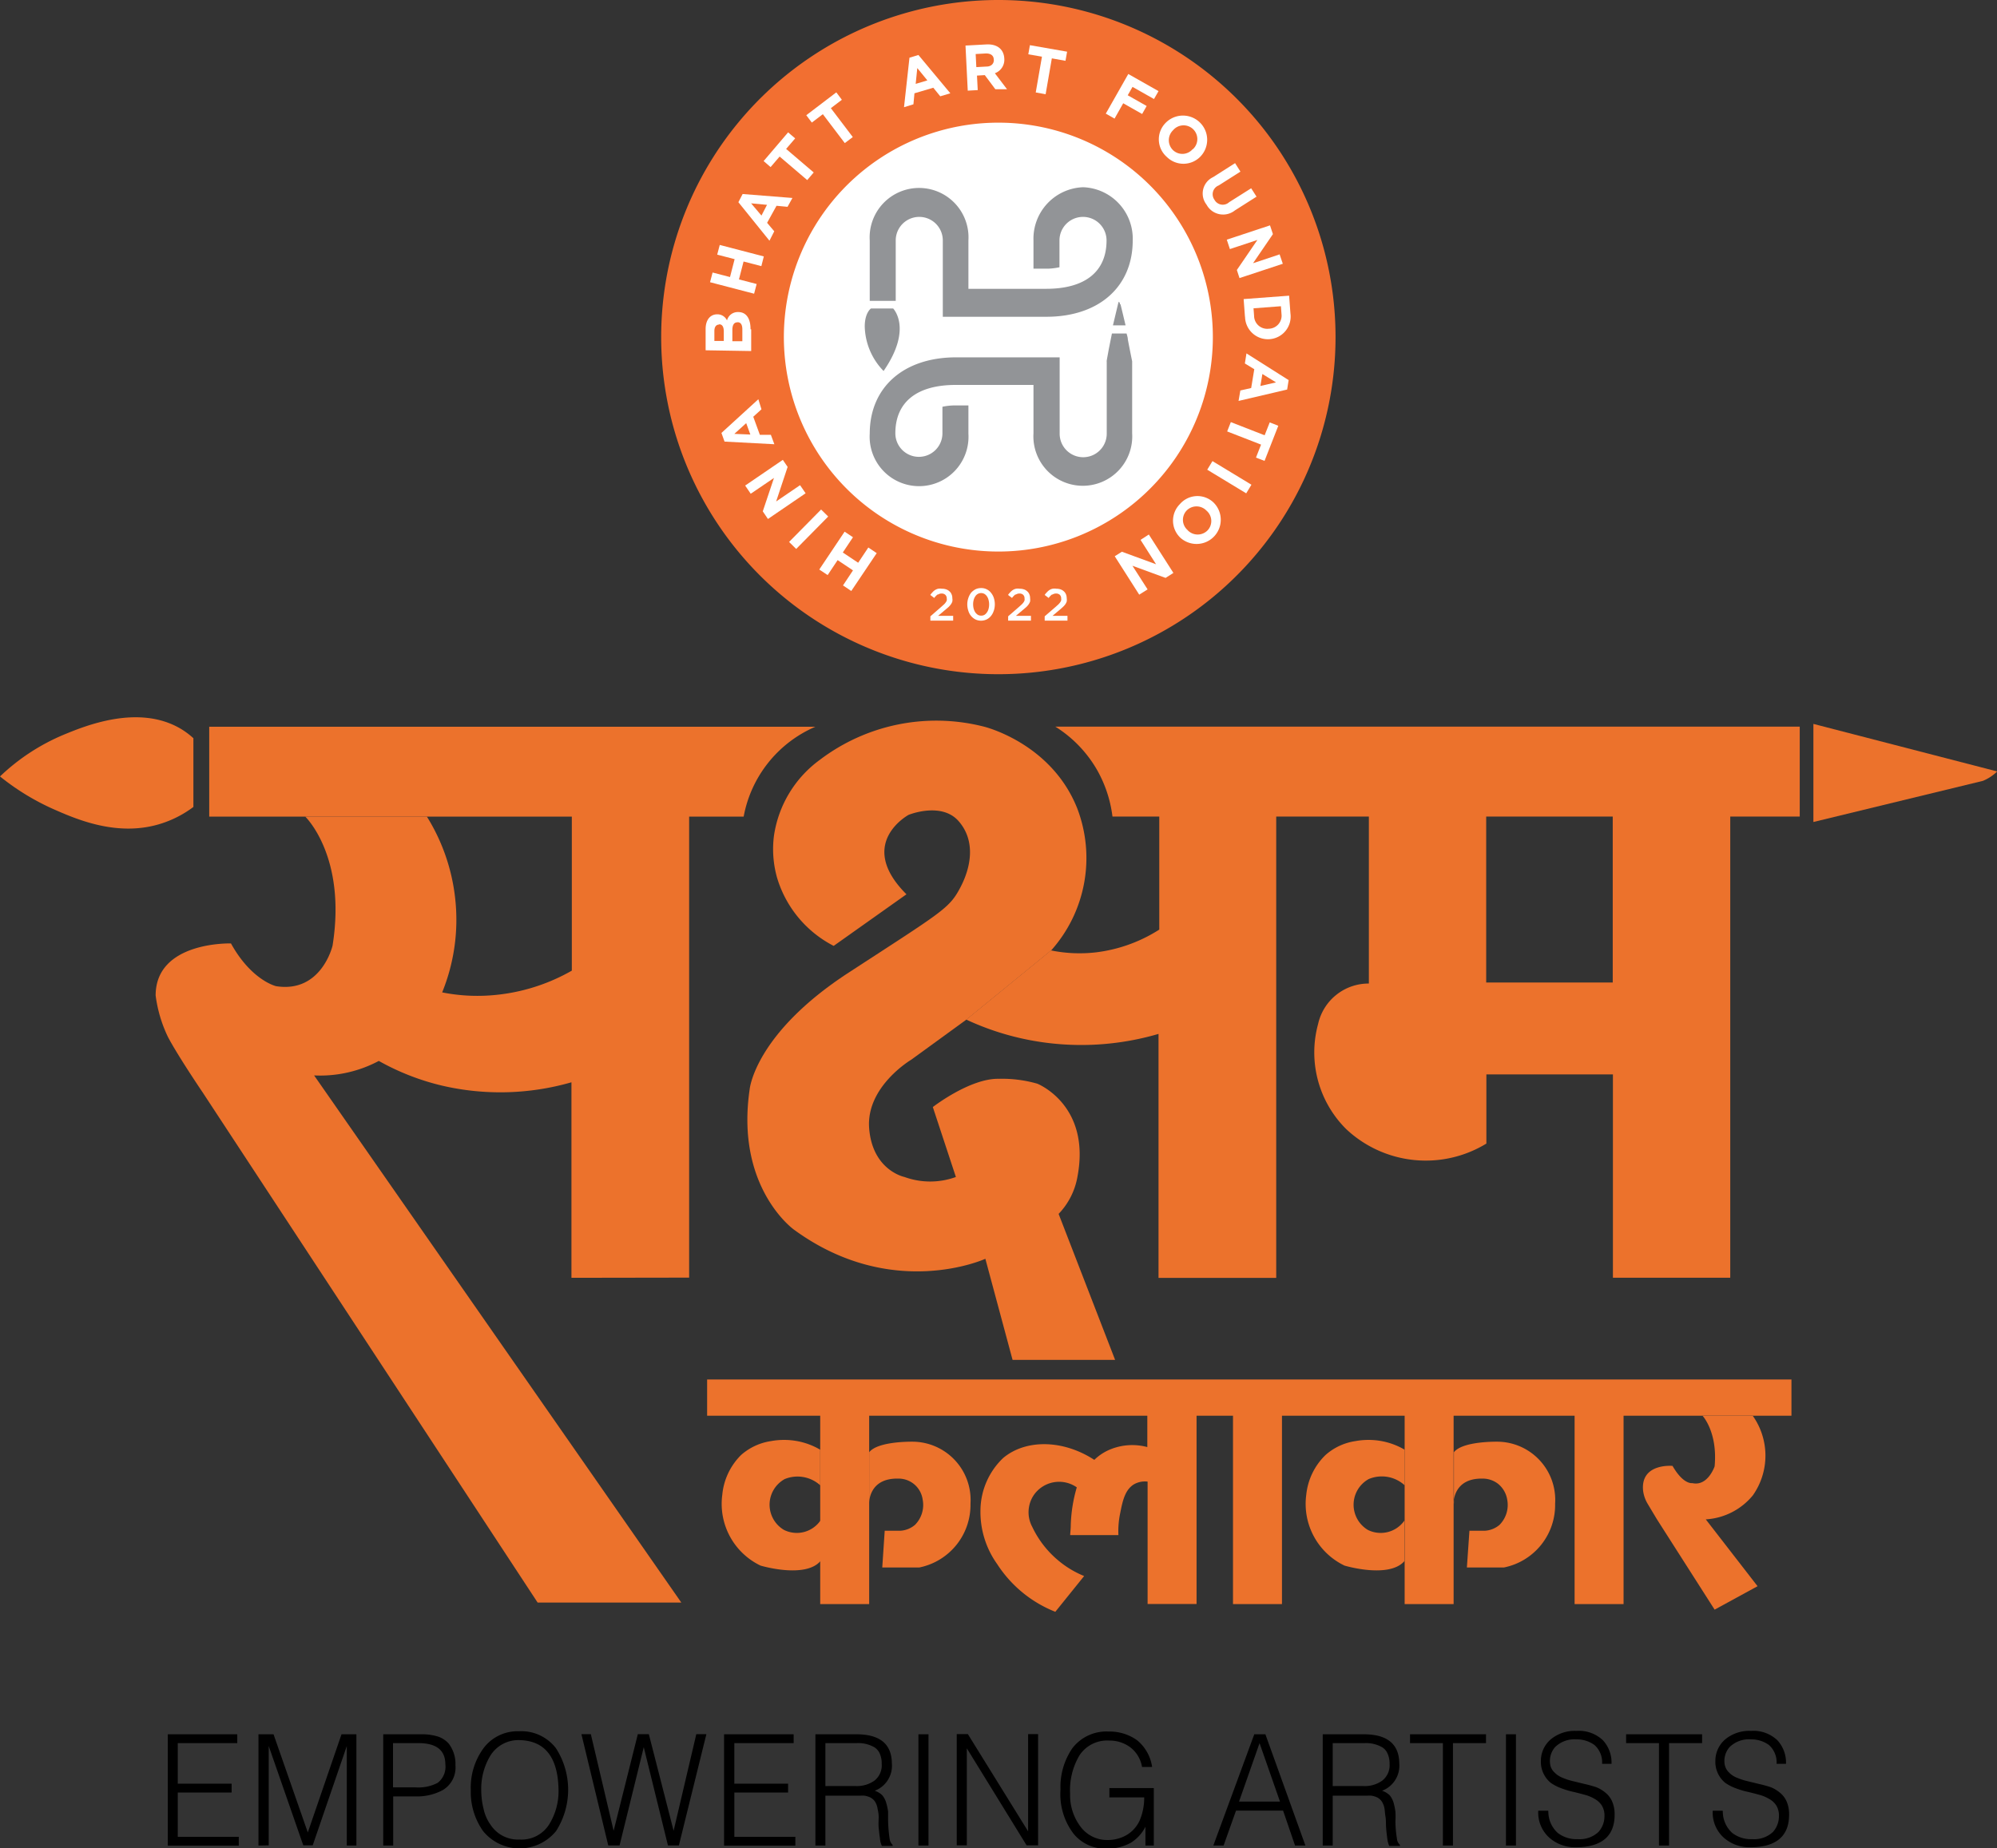 <svg id="Layer_1" data-name="Layer 1" xmlns="http://www.w3.org/2000/svg" viewBox="0 0 212.09 196.35"><rect x="0" y="0" width="212.09" height="196.35" fill="#333333" stroke="none"/><defs><style>.cls-1{fill:#ec722c;}.cls-2{fill:#f26f31;}.cls-3{fill:#fff;}.cls-4{fill:#929497;}</style></defs><path d="M19.28,198.57V186.75h7.38v.94H20.34V192h5.72v.94H20.34v4.7h6.48v.94H19.28Z" transform="translate(-1.46 -2.52)"/><path d="M28.91,198.57V186.75h1.6l3.64,10.43h0l3.58-10.43h1.58v11.82H38.29V188h0l-3.62,10.55h-1L30,188h0v10.55Z" transform="translate(-1.46 -2.52)"/><path d="M42.16,198.57V186.75h4A5.76,5.76,0,0,1,48,187a2.74,2.74,0,0,1,1.1.72,3.55,3.55,0,0,1,.73,2.33,2.78,2.78,0,0,1-1.35,2.63,5.76,5.76,0,0,1-2.91.67H43.22v5.22Zm3.44-6.18a4.39,4.39,0,0,0,2.34-.48,2.15,2.15,0,0,0,.82-1.95c0-1.51-.94-2.27-2.86-2.27H43.2v4.7Z" transform="translate(-1.46 -2.52)"/><path d="M51.46,192.68a7.08,7.08,0,0,1,1.33-4.42,4.5,4.5,0,0,1,3.78-1.83,4.62,4.62,0,0,1,3.94,1.81,8.15,8.15,0,0,1,0,8.8,5,5,0,0,1-7.74,0A7.18,7.18,0,0,1,51.46,192.68Zm5.2,5.25a3.46,3.46,0,0,0,3.12-1.6,6.71,6.71,0,0,0,1-3.65q-.08-5.2-4.12-5.31a3.51,3.51,0,0,0-3.09,1.6,6.8,6.8,0,0,0-1,3.71,8.08,8.08,0,0,0,.25,2,4.52,4.52,0,0,0,.73,1.67A3.48,3.48,0,0,0,56.66,197.93Z" transform="translate(-1.46 -2.52)"/><path d="M73,197h0l2.41-10.26h1.07l-2.92,11.82H72.4l-2.57-10.44h0l-2.57,10.44H66.06l-2.85-11.82h1L66.63,197h0l2.57-10.26h1.17Z" transform="translate(-1.46 -2.52)"/><path d="M78.36,198.57V186.75h7.39v.94h-6.3V192h5.71v.94H79.45v4.7h6.48v.94H78.36Z" transform="translate(-1.46 -2.52)"/><path d="M89.12,193.19v5.38H88.06V186.75H92.4q3.76,0,3.78,3.1a2.84,2.84,0,0,1-1.82,2.9,2,2,0,0,1,.81.49,2.1,2.1,0,0,1,.41.8,5.59,5.59,0,0,1,.2.94c0,.32,0,.64,0,1a15.34,15.34,0,0,0,.16,1.85,1.1,1.1,0,0,0,.32.67v.11H95.12a2.35,2.35,0,0,1-.21-.85c-.06-.34-.09-.71-.13-1.09s0-.78,0-1.13-.07-.64-.11-.85a2.08,2.08,0,0,0-.28-.79,1.41,1.41,0,0,0-.5-.44,2.17,2.17,0,0,0-.64-.19,2.33,2.33,0,0,0-.37,0H89.12Zm3.25-.94a3.2,3.2,0,0,0,1.95-.57,2.06,2.06,0,0,0,.78-1.79,2.54,2.54,0,0,0-.21-1.1,1.48,1.48,0,0,0-.6-.68,3.48,3.48,0,0,0-1.87-.42h-3.3v4.56Z" transform="translate(-1.46 -2.52)"/><path d="M99,198.57V186.75h1.07v11.82Z" transform="translate(-1.46 -2.52)"/><path d="M104.14,188.24h0v10.31h-1.07V186.73h1.18l6.4,10.33h0V186.73h1.06v11.82h-1.22Z" transform="translate(-1.46 -2.52)"/><path d="M119.28,193.4v-.94H124v6.11h-.89v-2a4.24,4.24,0,0,1-1.53,1.69,5.15,5.15,0,0,1-2.62.64,4.34,4.34,0,0,1-3.48-1.58,6.94,6.94,0,0,1-1.39-4.7,7.25,7.25,0,0,1,1.26-4.39,4.55,4.55,0,0,1,3.87-1.77,5,5,0,0,1,3,.92,4.5,4.5,0,0,1,1.6,2.84h-1.07a3.33,3.33,0,0,0-1.24-2.08,3.64,3.64,0,0,0-2.24-.72,3.51,3.51,0,0,0-3.16,1.56,7.25,7.25,0,0,0-1,4.1,5.53,5.53,0,0,0,1.06,3.42,3.52,3.52,0,0,0,3,1.48,4,4,0,0,0,1.86-.48,3.44,3.44,0,0,0,1.47-1.6,6.15,6.15,0,0,0,.48-2.45h-3.72Z" transform="translate(-1.46 -2.52)"/><path d="M130.32,198.57l4.35-11.82h1.18l4.25,11.82H139l-1.27-3.71h-5l-1.32,3.71Zm2.73-4.67h4.35l-2.17-6.21Z" transform="translate(-1.46 -2.52)"/><path d="M143,193.19v5.38h-1.06V186.75h4.35q3.75,0,3.78,3.1a2.85,2.85,0,0,1-1.83,2.9,2.06,2.06,0,0,1,.82.49,2.25,2.25,0,0,1,.41.8,6.8,6.8,0,0,1,.19.94,7.71,7.71,0,0,1,0,1,12,12,0,0,0,.16,1.85,1,1,0,0,0,.32.67v.11H149a2.85,2.85,0,0,1-.21-.85c-.05-.34-.09-.71-.12-1.09s0-.78-.06-1.13-.07-.64-.1-.85a2.07,2.07,0,0,0-.29-.79,1.38,1.38,0,0,0-.49-.44,2.26,2.26,0,0,0-.64-.19,2.45,2.45,0,0,0-.38,0H143Zm3.25-.94a3.18,3.18,0,0,0,2-.57,2.07,2.07,0,0,0,.79-1.79,2.53,2.53,0,0,0-.22-1.1,1.43,1.43,0,0,0-.6-.68,3.46,3.46,0,0,0-1.86-.42H143v4.56Z" transform="translate(-1.46 -2.52)"/><path d="M151.21,186.75h8.07v.94h-3.51v10.88H154.7V187.69h-3.49Z" transform="translate(-1.46 -2.52)"/><path d="M161.4,198.57V186.75h1.06v11.82Z" transform="translate(-1.46 -2.52)"/><path d="M165.9,195a3.06,3.06,0,0,0,1,2.23,3.27,3.27,0,0,0,2.15.66,2.9,2.9,0,0,0,2.17-.76,2.47,2.47,0,0,0,.64-1.69,2,2,0,0,0-.29-1.14,2.12,2.12,0,0,0-.76-.69,4.08,4.08,0,0,0-1.07-.44c-.4-.11-.81-.22-1.26-.32s-.83-.23-1.22-.37a5,5,0,0,1-1.1-.57,2.88,2.88,0,0,1-1.05-2.36,3,3,0,0,1,1-2.22,4,4,0,0,1,2.79-.94,3.69,3.69,0,0,1,2.8,1,3.49,3.49,0,0,1,.91,2.5h-1a2.46,2.46,0,0,0-.81-2,3.18,3.18,0,0,0-1.9-.6,2.94,2.94,0,0,0-2.29.83,2.24,2.24,0,0,0-.52,1.78,1.45,1.45,0,0,0,.46.9,2.35,2.35,0,0,0,.86.57,6.57,6.57,0,0,0,1.11.36l1.23.3c.42.09.83.21,1.21.33a3.54,3.54,0,0,1,1,.59,2.48,2.48,0,0,1,.71.92,3.43,3.43,0,0,1,.27,1.44c0,2.27-1.4,3.43-4.06,3.44a4.11,4.11,0,0,1-2.86-1,3.58,3.58,0,0,1-1.19-2.88h1.06Z" transform="translate(-1.46 -2.52)"/><path d="M174.16,186.75h8.07v.94h-3.51v10.88h-1.07V187.69h-3.49Z" transform="translate(-1.46 -2.52)"/><path d="M184.43,195a3.06,3.06,0,0,0,1,2.23,3.27,3.27,0,0,0,2.15.66,2.9,2.9,0,0,0,2.17-.76,2.47,2.47,0,0,0,.64-1.69,2,2,0,0,0-.29-1.14,2.12,2.12,0,0,0-.76-.69,4.08,4.08,0,0,0-1.07-.44c-.4-.11-.81-.22-1.26-.32s-.83-.23-1.22-.37a5,5,0,0,1-1.1-.57,2.88,2.88,0,0,1-1.05-2.36,3,3,0,0,1,1-2.22,4,4,0,0,1,2.79-.94,3.69,3.69,0,0,1,2.8,1,3.49,3.49,0,0,1,.91,2.5h-1a2.46,2.46,0,0,0-.81-2,3.18,3.18,0,0,0-1.9-.6,2.94,2.94,0,0,0-2.29.83,2.24,2.24,0,0,0-.52,1.78,1.56,1.56,0,0,0,.46.9,2.35,2.35,0,0,0,.86.57,6.57,6.57,0,0,0,1.11.36l1.23.3c.42.09.83.21,1.21.33a3.54,3.54,0,0,1,1,.59,2.48,2.48,0,0,1,.71.92,3.43,3.43,0,0,1,.27,1.44c0,2.27-1.4,3.43-4.06,3.44a4.11,4.11,0,0,1-2.86-1,3.58,3.58,0,0,1-1.19-2.88h1.06Z" transform="translate(-1.46 -2.52)"/><path class="cls-1" d="M119.61,89.27a13.33,13.33,0,0,0-1.66-5,13.15,13.15,0,0,0-4.41-4.56H192.6v9.55h-73Z" transform="translate(-1.46 -2.52)"/><path class="cls-1" d="M80.44,89.27a12.95,12.95,0,0,1,7.62-9.55H23.68v9.55Z" transform="translate(-1.46 -2.52)"/><path class="cls-1" d="M124.58,89.13v12.14a16.06,16.06,0,0,1-6.67,2.41,15.14,15.14,0,0,1-4.83-.2l-9,7.35a28.74,28.74,0,0,0,9,2.52,29.17,29.17,0,0,0,11.42-1v25.92H137V89.13Z" transform="translate(-1.46 -2.52)"/><path class="cls-1" d="M1.46,85a22.2,22.2,0,0,1,6.81-4.45c2.17-.89,7.79-3.23,12.27-.68A8.31,8.31,0,0,1,22,80.94v7.3a11.43,11.43,0,0,1-3.16,1.68c-4.72,1.64-9.27-.37-11.8-1.49A25.64,25.64,0,0,1,1.46,85Z" transform="translate(-1.46 -2.52)"/><path class="cls-1" d="M194.05,79.42V89.84l18-4.37a4.67,4.67,0,0,0,1.52-1Z" transform="translate(-1.46 -2.52)"/><path class="cls-1" d="M74.65,138.24V89.13H62.19v16.5A20.29,20.29,0,0,1,53,108.29a19.11,19.11,0,0,1-4.58-.35,20.47,20.47,0,0,0,1.38-10,20.7,20.7,0,0,0-3-8.67H33.88s4.41,4.22,2.9,13.7c0,0-1.17,5.07-6,4.31,0,0-2.61-.6-4.79-4.54,0,0-8-.25-8,5.53a14.36,14.36,0,0,0,1.31,4.41c1.05,2,3.66,5.85,3.66,5.85l35.6,54.23H73.82l-39-56a13.23,13.23,0,0,0,6.87-1.54,25.87,25.87,0,0,0,6.74,2.63,27.31,27.31,0,0,0,13.72-.36v20.77Z" transform="translate(-1.46 -2.52)"/><path class="cls-1" d="M172.74,89.13v17.76H159.3V89.13H146.84V107a5.49,5.49,0,0,0-5.39,4.29,11.47,11.47,0,0,0,3,11.19A12.35,12.35,0,0,0,159.32,124v-7.35h13.44v21.6h12.46V89.13Z" transform="translate(-1.46 -2.52)"/><path class="cls-1" d="M97.73,97.52,90,103a12,12,0,0,1-6-7.2,11.16,11.16,0,0,1-.35-4.44,12.15,12.15,0,0,1,4.89-8.13A20.45,20.45,0,0,1,106,79.72c.73.19,7.26,2.09,9.87,8.68a14.75,14.75,0,0,1-2.77,15.08l-9,7.35-5.86,4.26s-4.84,2.86-4.47,7.32,3.75,5.14,3.75,5.14a8,8,0,0,0,5.46,0l-2.45-7.43s3.94-3.06,7-3a13.56,13.56,0,0,1,4.1.52s5.71,2.25,4.26,9.88a7.57,7.57,0,0,1-2,3.95l6,15.51H109l-2.89-10.74s-9.92,4.54-20.36-3.12c0,0-6.21-4.46-4.67-14.9,0,0,.54-5.89,10.51-12.38s10.67-6.8,11.84-9,1.67-5-.16-7.09-5.31-.67-5.31-.67S92.32,92.12,97.73,97.52Z" transform="translate(-1.46 -2.52)"/><rect class="cls-1" x="75.1" y="146.54" width="115.16" height="3.85"/><rect class="cls-1" x="167.23" y="150.15" width="5.2" height="20.25"/><rect class="cls-1" x="149.18" y="150.15" width="5.2" height="20.25"/><rect class="cls-1" x="130.95" y="150.15" width="5.2" height="20.25"/><rect class="cls-1" x="87.11" y="150.15" width="5.2" height="20.25"/><path class="cls-1" d="M182.29,152.93s1.61,1.73,1.27,5.36c0,0-.72,2.15-2.37,1.78,0,0-.94.19-2.1-1.83,0,0-3.46-.32-3.12,2.68a3.59,3.59,0,0,0,.48,1.35c.41.69,1,1.67,1,1.67l6.11,9.57,4.56-2.49-5.5-7.1a7,7,0,0,0,5-2.55,7.33,7.33,0,0,0,0-8.44Z" transform="translate(-1.46 -2.52)"/><path class="cls-1" d="M123.31,152.67v3.57a6.19,6.19,0,0,0-3.84.21,5.31,5.31,0,0,0-1.79,1.15v0c-3.34-2.18-7.31-2.2-9.69-.19a7.76,7.76,0,0,0-2.4,5.5,9.53,9.53,0,0,0,1.78,5.77,13.08,13.08,0,0,0,6.17,5.06l3.06-3.8a10.29,10.29,0,0,1-2.79-1.69,10.5,10.5,0,0,1-2.73-3.55,3.27,3.27,0,0,1,.14-3.31,3.27,3.27,0,0,1,4.6-.87,15.75,15.75,0,0,0-.64,4c0,.45-.06.82-.06,1.07h5.12a9.24,9.24,0,0,1,.19-2.33c.25-1.26.5-2.52,1.51-3.09a2.36,2.36,0,0,1,1.4-.26v13h5.2V152.67Z" transform="translate(-1.46 -2.52)"/><path class="cls-1" d="M93.77,162.22s-.09-2.7,3.09-2.63a2.58,2.58,0,0,1,2.59,2.22,3,3,0,0,1-.82,2.7,2.65,2.65,0,0,1-1.58.62H95.42l-.26,3.9H99.1a6.78,6.78,0,0,0,5.43-6.78,6.19,6.19,0,0,0-6.07-6.58s-3.75-.09-4.69,1.12Z" transform="translate(-1.46 -2.52)"/><path class="cls-1" d="M155.84,162.22s-.09-2.7,3.09-2.63a2.66,2.66,0,0,1,1.6.53,2.71,2.71,0,0,1,1,1.69,3,3,0,0,1-.82,2.7,2.65,2.65,0,0,1-1.58.62h-1.61l-.27,3.9h3.94a6.77,6.77,0,0,0,5.43-6.78,6.18,6.18,0,0,0-6.07-6.58s-3.74-.09-4.68,1.12v5.43Z" transform="translate(-1.46 -2.52)"/><path class="cls-1" d="M88.57,160.3v-3.78a7.54,7.54,0,0,0-2.43-.91,7.69,7.69,0,0,0-2.82,0,6.16,6.16,0,0,0-3.15,1.47,6.85,6.85,0,0,0-2,4.23,7.27,7.27,0,0,0,4.06,7.52s4.72,1.42,6.37-.48v-4.31a3.06,3.06,0,0,1-3.88,1,3.11,3.11,0,0,1,.08-5.4A3.59,3.59,0,0,1,88.57,160.3Z" transform="translate(-1.46 -2.52)"/><path class="cls-1" d="M150.64,160.3v-3.78a7.54,7.54,0,0,0-2.43-.91,7.69,7.69,0,0,0-2.82,0,6.12,6.12,0,0,0-3.15,1.47,6.85,6.85,0,0,0-2.05,4.23,7.27,7.27,0,0,0,4.06,7.52s4.72,1.42,6.37-.48v-4.31a3.07,3.07,0,0,1-3.89,1,3.12,3.12,0,0,1,.09-5.4A3.59,3.59,0,0,1,150.64,160.3Z" transform="translate(-1.46 -2.52)"/><path class="cls-2" d="M107.5,2.52a35.81,35.81,0,1,0,35.8,35.81A35.8,35.8,0,0,0,107.5,2.52" transform="translate(-1.46 -2.52)"/><path class="cls-3" d="M107.5,15.55a22.78,22.78,0,1,0,22.77,22.78A22.77,22.77,0,0,0,107.5,15.55" transform="translate(-1.46 -2.52)"/><path class="cls-4" d="M121.7,41h0v-.1c-.16-.77-.31-1.54-.46-2.32,0-.21-.08-.42-.13-.63h-1.56l-.33,1.65L119,40.81a1.1,1.1,0,0,0,0,.18h0v7.6a2.49,2.49,0,1,1-5,0V40.48H103c-5.57,0-9.17,3.18-9.17,8.11a5.25,5.25,0,1,0,10.48,0v-3h-1.6a6.41,6.41,0,0,0-1.16.14v2.82a2.49,2.49,0,1,1-5,0c0-3.31,2.27-5.14,6.41-5.14h8.26v5.14a5.25,5.25,0,1,0,10.48,0V41h0" transform="translate(-1.46 -2.52)"/><path class="cls-4" d="M120.41,34.84a.38.38,0,0,0-.12-.27,1.29,1.29,0,0,0-.06.12l-.57,2.39H121c-.18-.75-.35-1.49-.54-2.24" transform="translate(-1.46 -2.52)"/><path class="cls-4" d="M116.46,22.41a5.47,5.47,0,0,0-5.24,5.65v3h1.6a7.08,7.08,0,0,0,1.16-.15V28.06a2.49,2.49,0,1,1,5,0c0,3.32-2.28,5.14-6.41,5.14h-8.26V28.06a5.25,5.25,0,1,0-10.48,0v6.42h2.76V28.06a2.49,2.49,0,1,1,5,0v8.11h11c5.57,0,9.17-3.18,9.17-8.11a5.47,5.47,0,0,0-5.24-5.65" transform="translate(-1.46 -2.52)"/><path class="cls-4" d="M96.32,35.29l-2.36,0s-.66.44-.66,1.92a7,7,0,0,0,2,4.72c3.14-4.55,1-6.66,1-6.66" transform="translate(-1.46 -2.52)"/><polygon class="cls-3" points="90.59 57.07 89.51 58.69 91.14 59.78 92.22 58.16 93.11 58.76 90.41 62.78 89.53 62.19 90.59 60.59 88.96 59.5 87.9 61.09 87.01 60.5 89.7 56.48 90.59 57.07"/><rect class="cls-3" x="84.92" y="58.21" width="4.84" height="1.06" transform="translate(-17.28 77.11) rotate(-45.37)"/><polygon class="cls-3" points="83.65 49.6 82.43 53.27 84.97 51.54 85.56 52.4 81.56 55.13 81.01 54.32 82.2 50.77 79.73 52.45 79.14 51.58 83.14 48.85 83.65 49.6"/><path class="cls-3" d="M82.33,46l-.87.79.7,1.92,1.17,0,.37,1-5.29-.28-.33-.92L82,44.93Zm-2.88,2.61,1.7.07-.44-1.21Z" transform="translate(-1.46 -2.52)"/><path class="cls-3" d="M81.24,37.5l0,2.31-4.84-.08,0-2.25c0-1,.51-1.59,1.27-1.57h0a1.11,1.11,0,0,1,1,.65,1.18,1.18,0,0,1,1.2-.89h0c.88,0,1.31.74,1.3,1.83M77.84,37c-.32,0-.51.24-.51.69l0,1.05h1l0-1c0-.47-.14-.77-.5-.77Zm1.94-.24c-.33,0-.53.23-.54.78l0,1.23h1.06l0-1.26c0-.47-.15-.76-.51-.76Z" transform="translate(-1.46 -2.52)"/><polygon class="cls-3" points="80.86 28.27 78.97 27.78 78.48 29.68 80.36 30.17 80.09 31.2 75.41 29.98 75.68 28.95 77.53 29.43 78.02 27.53 76.17 27.05 76.44 26.02 81.12 27.24 80.86 28.27"/><path class="cls-3" d="M85.1,24.49l-1.17-.11-1,1.81.76.9-.51,1L79.88,24l.45-.87,5.29.42Zm-3.87-.37,1.1,1.3.59-1.14Z" transform="translate(-1.46 -2.52)"/><polygon class="cls-3" points="83.49 15.82 86.42 18.32 85.73 19.13 82.8 16.63 81.84 17.75 81.1 17.11 83.7 14.06 84.45 14.7 83.49 15.82"/><polygon class="cls-3" points="88.24 11.49 90.57 14.56 89.72 15.2 87.39 12.13 86.22 13.02 85.63 12.24 88.82 9.81 89.41 10.6 88.24 11.49"/><path class="cls-3" d="M101.32,12.75l-.74-.91-2,.59-.11,1.17-1,.31.58-5.26L99,8.36l3.39,4.07Zm-2.44-3-.17,1.68,1.24-.37Z" transform="translate(-1.46 -2.52)"/><path class="cls-3" d="M107.17,12l-1.12-1.5-.83.05.08,1.54-1.06.06L104,7.36l2.21-.12c1.14-.06,1.86.5,1.91,1.5h0a1.52,1.52,0,0,1-1,1.56L108.41,12ZM107,8.85c0-.45-.35-.67-.87-.65l-1.05.06.07,1.39,1.08-.06c.51,0,.8-.32.78-.73Z" transform="translate(-1.46 -2.52)"/><polygon class="cls-3" points="111.71 6.2 111.05 10.01 110 9.82 110.66 6.02 109.21 5.77 109.38 4.8 113.33 5.49 113.16 6.46 111.71 6.2"/><polygon class="cls-3" points="120.28 9.23 119.77 10.12 121.78 11.26 121.3 12.11 119.29 10.97 118.37 12.6 117.44 12.07 119.83 7.86 123.04 9.68 122.56 10.52 120.28 9.23"/><path class="cls-3" d="M125.38,19.19a2.48,2.48,0,0,1-.17-3.57h0a2.57,2.57,0,0,1,3.77,3.5h0a2.51,2.51,0,0,1-3.6.07m2.78-.83a1.46,1.46,0,1,0-2.12-2h0a1.47,1.47,0,0,0,0,2.11,1.44,1.44,0,0,0,2.09-.11Z" transform="translate(-1.46 -2.52)"/><path class="cls-3" d="M129.6,24.26a1.92,1.92,0,0,1,.69-2.92l2.34-1.49.57.9-2.31,1.47a1,1,0,0,0-.45,1.52A1,1,0,0,0,132,24l2.34-1.48.57.89-2.31,1.47a2,2,0,0,1-3-.62" transform="translate(-1.46 -2.52)"/><polygon class="cls-3" points="131.36 28.68 133.54 25.49 130.62 26.46 130.29 25.46 134.88 23.94 135.19 24.87 133.08 27.96 135.9 27.02 136.24 28.02 131.64 29.54 131.36 28.68"/><path class="cls-3" d="M133.68,36.17l-.14-1.88,4.83-.36.14,1.88a2.41,2.41,0,0,1-2.21,2.74h0a2.43,2.43,0,0,1-2.61-2.39m2.53,1.28a1.39,1.39,0,0,0,1.34-1.57l-.06-.82-2.91.22.06.82a1.39,1.39,0,0,0,1.55,1.35Z" transform="translate(-1.46 -2.52)"/><path class="cls-3" d="M133.19,44l1.15-.26.33-2-1-.61.17-1.07,4.48,2.84-.16,1L133,45.11Zm3.79-.86-1.45-.89-.21,1.27Z" transform="translate(-1.46 -2.52)"/><polygon class="cls-3" points="133.93 47.23 130.33 45.83 130.72 44.84 134.31 46.24 134.85 44.87 135.76 45.23 134.3 48.96 133.39 48.61 133.93 47.23"/><rect class="cls-3" x="131.49" y="50.79" width="1.07" height="4.84" transform="translate(16.61 136) rotate(-58.77)"/><path class="cls-3" d="M126.76,56.08a2.47,2.47,0,0,1,3.56-.2h0a2.57,2.57,0,0,1-3.47,3.79h0a2.49,2.49,0,0,1-.09-3.59m.84,2.77a1.47,1.47,0,0,0,2.12,0,1.45,1.45,0,0,0-.13-2.09h0a1.47,1.47,0,0,0-2.11,0,1.44,1.44,0,0,0,.12,2.08Z" transform="translate(-1.46 -2.52)"/><polygon class="cls-3" points="119.15 58.61 122.78 59.94 121.13 57.35 122.01 56.78 124.62 60.86 123.79 61.39 120.27 60.1 121.88 62.61 120.99 63.17 118.39 59.09 119.15 58.61"/><path class="cls-3" d="M101.05,65.66a1.92,1.92,0,0,0-.37.38l-.42-.32a2,2,0,0,1,.25-.3,1.18,1.18,0,0,1,.27-.23,1.13,1.13,0,0,1,.32-.13,1.25,1.25,0,0,1,.4,0,1.29,1.29,0,0,1,.45.07.93.93,0,0,1,.35.21.77.77,0,0,1,.22.31.94.94,0,0,1,.08.41,1,1,0,0,1,0,.36,1,1,0,0,1-.16.31,1.83,1.83,0,0,1-.27.3l-.39.33-.69.58h1.6v.51h-2.42v-.46l1.15-1,.29-.26a1.18,1.18,0,0,0,.19-.22.71.71,0,0,0,.11-.21.65.65,0,0,0,0-.21.52.52,0,0,0-.16-.39.55.55,0,0,0-.38-.13.71.71,0,0,0-.41.12" transform="translate(-1.46 -2.52)"/><path class="cls-3" d="M107,67.4a1.6,1.6,0,0,1-.29.55,1.37,1.37,0,0,1-.46.37,1.4,1.4,0,0,1-1.2,0,1.5,1.5,0,0,1-.46-.37,1.53,1.53,0,0,1-.29-.55,2.15,2.15,0,0,1-.11-.68,2.09,2.09,0,0,1,.11-.67,2,2,0,0,1,.29-.56,1.71,1.71,0,0,1,.47-.37,1.32,1.32,0,0,1,.6-.13,1.25,1.25,0,0,1,.59.13,1.28,1.28,0,0,1,.46.37,1.72,1.72,0,0,1,.3.55,2.22,2.22,0,0,1,0,1.35m-.56-1.13a1.15,1.15,0,0,0-.17-.39.84.84,0,0,0-.27-.26.73.73,0,0,0-.7,0,.75.75,0,0,0-.27.26,1.21,1.21,0,0,0-.17.38,1.7,1.7,0,0,0-.06.46,1.86,1.86,0,0,0,.06.48,1.46,1.46,0,0,0,.17.38,1.1,1.1,0,0,0,.27.26.74.74,0,0,0,.36.09.7.7,0,0,0,.35-.09.92.92,0,0,0,.26-.26,1.1,1.1,0,0,0,.17-.38,1.73,1.73,0,0,0,.06-.47,1.7,1.7,0,0,0-.06-.46" transform="translate(-1.46 -2.52)"/><path class="cls-3" d="M109.31,65.66a1.92,1.92,0,0,0-.37.38l-.42-.32a1.53,1.53,0,0,1,.25-.3,1.18,1.18,0,0,1,.27-.23,1,1,0,0,1,.32-.13,1.22,1.22,0,0,1,.4,0,1.33,1.33,0,0,1,.45.07.93.93,0,0,1,.35.21.77.77,0,0,1,.22.31.94.94,0,0,1,.08.41,1.25,1.25,0,0,1,0,.36,1.3,1.3,0,0,1-.16.31,1.83,1.83,0,0,1-.27.3l-.39.33-.69.58h1.6v.51h-2.42v-.46l1.15-1,.29-.26a1.74,1.74,0,0,0,.19-.22.71.71,0,0,0,.11-.21.66.66,0,0,0,0-.21.51.51,0,0,0-.15-.39.56.56,0,0,0-.39-.13.7.7,0,0,0-.4.12" transform="translate(-1.46 -2.52)"/><path class="cls-3" d="M113.2,65.66a1.92,1.92,0,0,0-.37.38l-.42-.32a1.53,1.53,0,0,1,.25-.3,1.18,1.18,0,0,1,.27-.23,1,1,0,0,1,.32-.13,1.22,1.22,0,0,1,.4,0,1.33,1.33,0,0,1,.45.07,1,1,0,0,1,.35.21.87.87,0,0,1,.22.31,1.11,1.11,0,0,1,.08.41,1.25,1.25,0,0,1,0,.36,1.3,1.3,0,0,1-.16.31,1.92,1.92,0,0,1-.28.3c-.11.1-.23.21-.38.33l-.69.58h1.59v.51h-2.42v-.46l1.16-1,.29-.26a1.74,1.74,0,0,0,.19-.22.71.71,0,0,0,.11-.21.66.66,0,0,0,0-.21.51.51,0,0,0-.15-.39.58.58,0,0,0-.39-.13.68.68,0,0,0-.4.12" transform="translate(-1.46 -2.52)"/></svg>